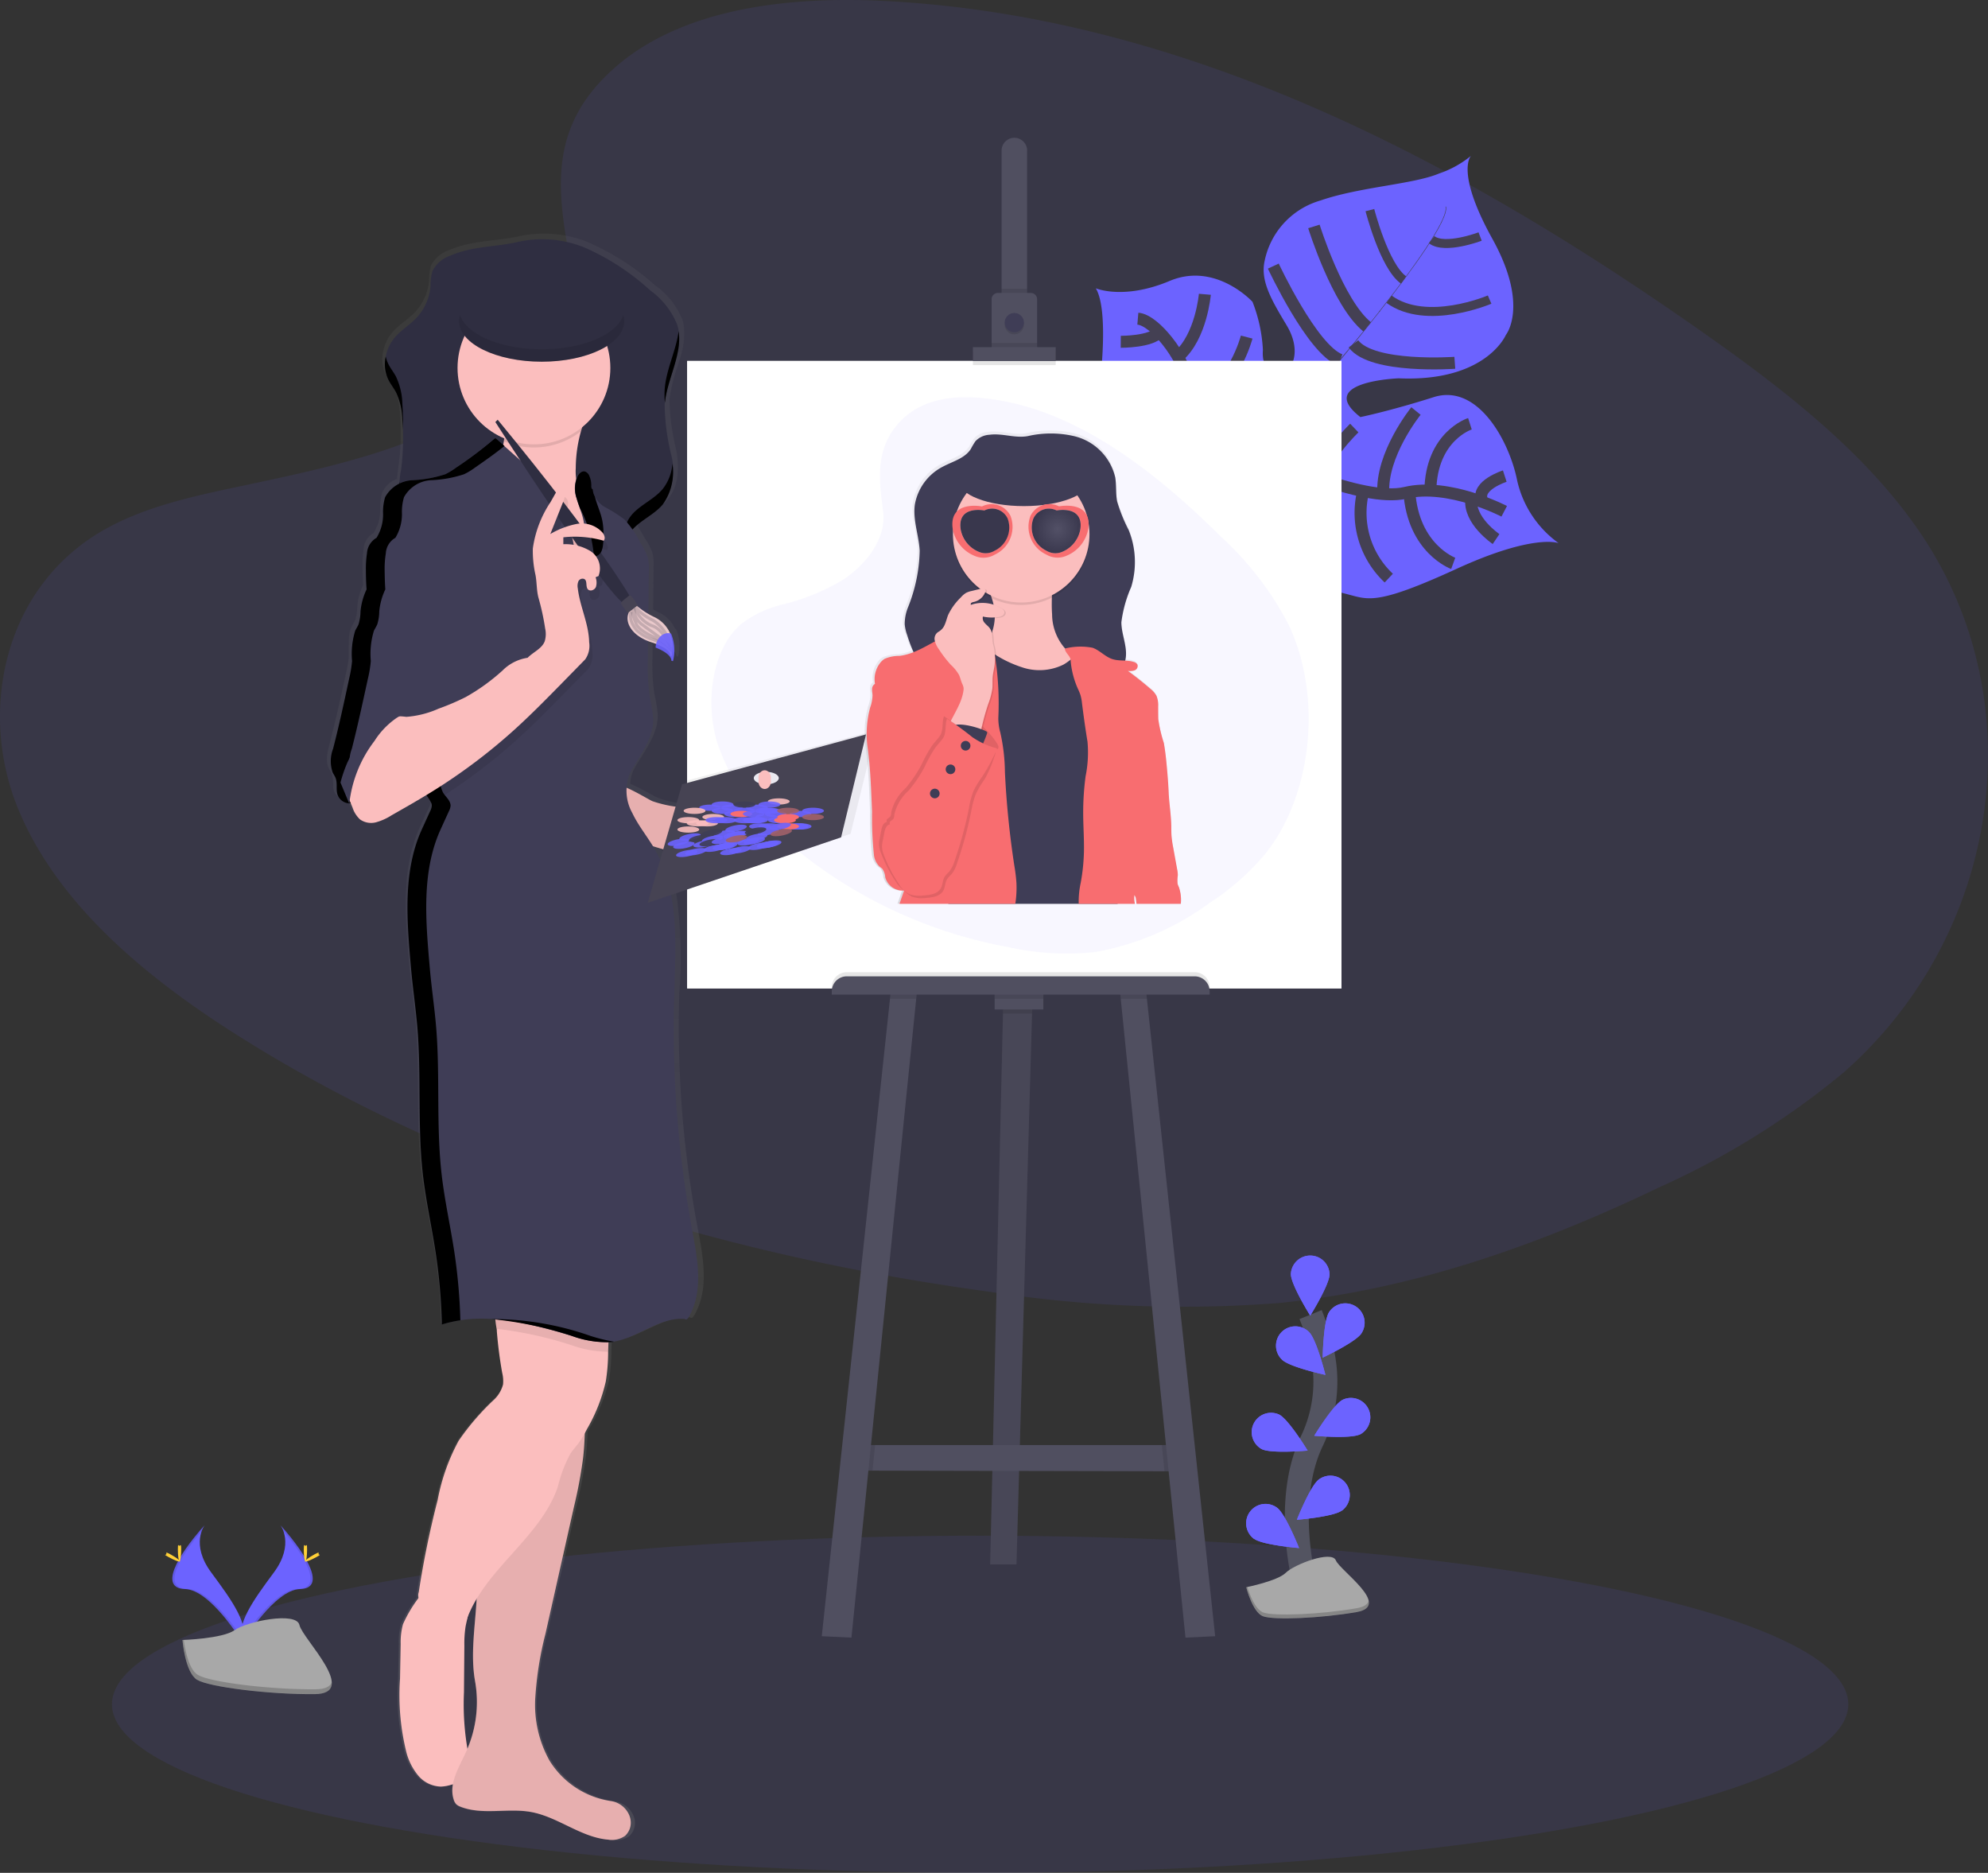 <svg xmlns="http://www.w3.org/2000/svg" xmlns:xlink="http://www.w3.org/1999/xlink" width="166.104" height="156.457" viewBox="0 0 166.104 156.457"><rect x="0" y="0" width="166.104" height="156.457" fill="#333333" stroke="none"/><defs><linearGradient id="a" x1="0.5" y1="1" x2="0.5" gradientUnits="objectBoundingBox"><stop offset="0" stop-color="gray" stop-opacity="0.251"/><stop offset="0.54" stop-color="gray" stop-opacity="0.122"/><stop offset="1" stop-color="gray" stop-opacity="0.102"/></linearGradient><linearGradient id="b" x1="0.5" y1="1.001" x2="0.5" y2="0" xlink:href="#a"/><radialGradient id="c" cx="0.5" cy="0.499" r="0.526" gradientTransform="translate(0.047) scale(0.907 1)" gradientUnits="objectBoundingBox"><stop offset="0" stop-color="#fff"/><stop offset="1"/></radialGradient><radialGradient id="d" cx="0.5" cy="0.499" r="0.526" gradientTransform="matrix(-0.907, 0, 0, 1, 120.921, 0)" xlink:href="#c"/></defs><g transform="translate(-318.073 -381.849)"><path d="M220.821,50.229c5.635-5.016,14.483-6.044,22.533-5.645,25.29,1.256,48.119,13.466,67.876,27.277,7.15,5,14.188,10.387,18.827,17.272,9.453,14.014,6.644,33.43-6.49,44.976a67.183,67.183,0,0,1-15.449,9.609c-9.889,4.748-20.56,8.558-31.782,9.646a104.7,104.7,0,0,1-24.063-.936c-22.242-3.017-44.064-9.685-62.353-21.092-8.024-5-15.584-11.222-18.891-19.315s-1.19-18.349,7-23.139c3.388-1.981,7.439-2.876,11.4-3.716,5.838-1.237,11.768-2.456,17.037-4.972,5.44-2.6,11.882-7.619,10.8-13.366C216.119,60.663,215.193,55.245,220.821,50.229Z" transform="translate(148.538 337.343)" fill="#6c63ff" opacity="0.1"/><path d="M682.8,144.353s-2.041-.828-8.535,2.149-7.3,2.6-8.984,2.153-2.618-.563-4.42-3.05c0,0-1.271-6.889-2.508-7.958s-6.457.61-6.457.61-6.268,1.437-7.462-6.945c0,0,.847-6.312-.307-8.249,0,0,2.33,1,6.173-.617s6.92,1.746,6.92,1.746a12.75,12.75,0,0,1,.868,4.005c-.1,1.5.513,2.058,2.346,1.335,0,0,.9-1.281-.374-3.4s-2.186-3.694-1.831-5.338a6.631,6.631,0,0,1,4.669-5.066c3.289-1.14,7.755-1.35,9.9-2.251A8.584,8.584,0,0,0,675.472,112s-1.32,1.322,1.788,6.926,1.127,8.035,1.127,8.035-1.653,3.941-8.953,3.621c0,0-7.034.257-3.2,3.239,0,0,2.456-.5,6.127-1.667s6.322,3.65,6.98,7A8.824,8.824,0,0,0,682.8,144.353Z" transform="translate(-234.496 282.871)" fill="#6c63ff"/><path d="M772.4,133.952l.039-.012c.281,1.069-2.861,5.367-5.549,8.784l-.031-.025C770.649,137.887,772.619,134.779,772.4,133.952Z" transform="translate(-333.549 265.163)" fill="#444053"/><path d="M735.1,179l.017.042c-2.147,2.728-4.846,5.981-7.007,8.4-.206.23-.411.471-.608.718l-.062-.05c.193-.247.4-.49.61-.72C730.208,184.981,732.95,181.73,735.1,179Z" transform="translate(-301.734 228.797)" fill="#444053"/><path d="M706.839,225.89l.042.073c-3.932,4.91-4.192,12.54-4.2,12.6l-.83-.965C701.86,237.537,702.88,230.835,706.839,225.89Z" transform="translate(-281.081 190.953)" fill="#444053"/><path d="M692.941,198.558s-4.63-2.412-8.249-1.543-11.759-3.067-11.759-3.067-3.453-1.4-4.148-3c0,0-2.371-2.508-2.508-3.8s-2.442-4.557-3.947-4.682" transform="translate(-249.186 226.004)" fill="none" stroke="#444053" stroke-miterlimit="10" stroke-width="1"/><path d="M808.75,263.677s-2.334-1.574-2.062-3.407" transform="translate(-365.676 163.205)" fill="none" stroke="#444053" stroke-miterlimit="10" stroke-width="1"/><path d="M783.576,263.505s-3.339-1.212-3.666-5.965" transform="translate(-344.082 165.408)" fill="none" stroke="#444053" stroke-miterlimit="10" stroke-width="1"/><path d="M761.181,264.413a7.472,7.472,0,0,1-2.132-7.273" transform="translate(-327.071 165.731)" fill="none" stroke="#444053" stroke-miterlimit="10" stroke-width="1"/><path d="M733.158,257.366s-2.122-4.457-.234-7.356" transform="translate(-305.529 171.486)" fill="none" stroke="#444053" stroke-miterlimit="10" stroke-width="1"/><path d="M812.993,250.67s-2.414.772-1.9,2.037" transform="translate(-369.192 170.953)" fill="none" stroke="#444053" stroke-miterlimit="10" stroke-width="1"/><path d="M792.3,228s-3.231,1.024-3.307,5.595" transform="translate(-351.41 189.25)" fill="none" stroke="#444053" stroke-miterlimit="10" stroke-width="1"/><path d="M771.319,222.48s-2.942,3.631-2.726,6.93" transform="translate(-334.938 193.705)" fill="none" stroke="#444053" stroke-miterlimit="10" stroke-width="1"/><path d="M745.271,229.86s-2.921,2.793-2.549,4.347" transform="translate(-314.042 187.748)" fill="none" stroke="#444053" stroke-miterlimit="10" stroke-width="1"/><path d="M733.873,223.039s-2.739.49-3.123-.409" transform="translate(-304.405 193.584)" fill="none" stroke="#444053" stroke-miterlimit="10" stroke-width="1"/><path d="M728.49,207.61s1.383,1.833,1.736,1.422" transform="translate(-302.582 205.706)" fill="none" stroke="#444053" stroke-miterlimit="10" stroke-width="1"/><path d="M764.179,194.982s-6.907.5-8.469-1.582" transform="translate(-324.551 217.175)" fill="none" stroke="#444053" stroke-miterlimit="10" stroke-width="1"/><path d="M721,159.73s3.239,6.955,5.595,7.84" transform="translate(-296.537 244.349)" fill="none" stroke="#444053" stroke-miterlimit="10" stroke-width="1"/><path d="M738.58,142.56s1.989,6.4,4.455,8.394" transform="translate(-310.725 258.206)" fill="none" stroke="#444053" stroke-miterlimit="10" stroke-width="1"/><path d="M779.514,174.117s-5.251,2.253-8.4-.027" transform="translate(-336.979 232.759)" fill="none" stroke="#444053" stroke-miterlimit="10" stroke-width="0.75"/><path d="M762.82,135.49s1.2,4.7,2.817,5.838" transform="translate(-330.288 263.912)" fill="none" stroke="#444053" stroke-miterlimit="10" stroke-width="0.75"/><path d="M793.611,146.92s-2.952,1.119-4.052.262" transform="translate(-351.87 254.688)" fill="none" stroke="#444053" stroke-miterlimit="10" stroke-width="0.75"/><path d="M710.715,215.57s0,4.1-1.115,4.391" transform="translate(-287.336 199.281)" fill="none" stroke="#444053" stroke-miterlimit="10" stroke-width="1"/><path d="M668.09,235.118s4.437.386,6.476-1.908" transform="translate(-253.834 185.045)" fill="none" stroke="#444053" stroke-miterlimit="10" stroke-width="1"/><path d="M692.592,190.47s-1.073,4.158-4.032,5.278" transform="translate(-270.355 219.539)" fill="none" stroke="#444053" stroke-miterlimit="10" stroke-width="1"/><path d="M654.31,213.346a5.806,5.806,0,0,0,5.836-1.686" transform="translate(-242.713 202.438)" fill="none" stroke="#444053" stroke-miterlimit="10" stroke-width="1"/><path d="M682.1,171.94s-.3,3.53-2.215,5.184" transform="translate(-263.357 234.494)" fill="none" stroke="#444053" stroke-miterlimit="10" stroke-width="1"/><path d="M654.93,189.031s2.6.017,3.212-.831" transform="translate(-243.213 221.371)" fill="none" stroke="#444053" stroke-miterlimit="10" stroke-width="1"/><ellipse cx="72.539" cy="14.083" rx="72.539" ry="14.083" transform="translate(327.427 510.14)" fill="#6c63ff" opacity="0.1"/><path d="M432.347,434.546l-.021.75-1.3,46.016H428.83L429.9,435.3l.021-.866Z" transform="translate(-28.024 31.229)" fill="#504f60"/><path d="M432.347,434.546l-.021.75-1.3,46.016H428.83L429.9,435.3l.021-.866Z" transform="translate(-28.024 31.229)" opacity="0.1"/><path d="M398.473,627.921l-1.64,0-24.393-.052-1.3,0,.693-2.134H398.3Z" transform="translate(18.535 -123.164)" fill="#504f60"/><path d="M436.834,434.546l-.021.75H434.39l.021-.866Z" transform="translate(-32.512 31.229)" opacity="0.1"/><rect width="4.065" height="1.53" transform="translate(401.18 464.65)" fill="#504f60"/><path d="M372.656,625.73l-.216,2.136-1.3,0,.693-2.134Z" transform="translate(18.535 -123.164)" opacity="0.1"/><path d="M363.856,429.05l-.066.664-5.411,53.37-2.479-.118,5.7-53.252.064-.606Z" transform="translate(30.835 35.572)" fill="#504f60"/><path d="M505.024,627.921l-1.64,0-.224-2.188h1.692Z" transform="translate(-88.015 -123.164)" opacity="0.1"/><path d="M492.978,482.966l-2.481.118-5.409-53.37-.068-.664,2.192.058.063.606Z" transform="translate(-73.374 35.572)" fill="#504f60"/><rect width="54.667" height="52.417" transform="translate(375.49 412.002)" fill="#fff"/><rect width="54.667" height="52.417" transform="translate(375.49 412.002)" fill="#fff"/><path d="M605.428,105.287v12.656H603.3V105.287a1.067,1.067,0,1,1,2.132,0Z" transform="translate(-201.54 289.187)" fill="#504f60"/><rect width="2.134" height="1.152" transform="translate(401.757 405.978)" opacity="0.1"/><path d="M602.8,171.879v4.181H599v-4.181a.519.519,0,0,1,.519-.519h2.761a.521.521,0,0,1,.519.519Z" transform="translate(-198.073 234.963)" fill="#504f60"/><circle cx="0.806" cy="0.806" r="0.806" transform="translate(402.017 408.169)" opacity="0.1"/><circle cx="0.806" cy="0.806" r="0.806" transform="translate(402.017 407.995)" fill="#3f3d56"/><rect width="3.806" height="0.519" transform="translate(400.921 410.503)" opacity="0.1"/><rect width="6.92" height="1.154" transform="translate(399.362 411.195)" opacity="0.1"/><rect width="6.92" height="1.154" transform="translate(399.362 410.849)" fill="#504f60"/><path d="M361.484,421h29.064a1.254,1.254,0,0,1,1.254,1.254v.274H360.23v-.274A1.254,1.254,0,0,1,361.484,421Z" transform="translate(27.341 42.068)" opacity="0.1"/><path d="M385.514,429.108l2.192-.058-.066.664h-2.19Z" transform="translate(6.986 35.572)" opacity="0.1"/><rect width="4.065" height="0.635" transform="translate(401.18 464.65)" opacity="0.1"/><path d="M487.275,429.714h-2.188l-.068-.664,2.192.058Z" transform="translate(-73.374 35.572)" opacity="0.1"/><path d="M361.484,422.77h29.064a1.254,1.254,0,0,1,1.254,1.254v.274H360.23v-.274A1.254,1.254,0,0,1,361.484,422.77Z" transform="translate(27.341 40.641)" fill="#504f60"/><path d="M493.09,218.935c1.694-2.139,4.35-2.574,6.77-2.4,7.6.534,14.456,5.734,20.388,11.614A26.517,26.517,0,0,1,525.9,235.5c2.838,5.967,1.995,14.234-1.951,19.15a20.894,20.894,0,0,1-4.642,4.092,22.907,22.907,0,0,1-9.548,4.105,22.3,22.3,0,0,1-7.229-.4,39.206,39.206,0,0,1-18.727-8.98,17.694,17.694,0,0,1-5.676-8.222c-.994-3.446-.357-7.813,2.1-9.853a9.345,9.345,0,0,1,3.426-1.584,17.891,17.891,0,0,0,5.118-2.122c1.634-1.107,3.569-3.245,3.245-5.693C491.677,223.376,491.4,221.071,493.09,218.935Z" transform="translate(-100.161 198.533)" fill="#6c63ff" opacity="0.05"/><path d="M357,187.085l-15.779,4.186-.565,1.91a7.21,7.21,0,0,1-1.974-.494c-.3-.127-1.35-.772-2.222-1.127a2.817,2.817,0,0,1,.351-1.308c.812-1.439,1.981-2.815,1.941-4.455a11.786,11.786,0,0,0-.278-1.736,16.976,16.976,0,0,1-.158-3.148c0-.552.014-1.1.019-1.651.089.033.179.066.276.095.141.044.266.087.386.131v.031a1.122,1.122,0,0,0-.039.278c1.462.563,1.35,1.111,1.35,1.111l.139.029a3.543,3.543,0,0,0-.168-2.315l-.077-.015a2.739,2.739,0,0,0-1.395-1.381c-.156-.075-.3-.152-.44-.23q.021-1.788.039-3.575a4.006,4.006,0,0,0-.106-1.2,5.282,5.282,0,0,0-.621-1.169c-.231-.386-.442-.772-.685-1.157a5.141,5.141,0,0,1,.7-.61c.143-.1.289-.2.436-.3l.222-.152c.222-.152.442-.307.648-.473a4.212,4.212,0,0,0,.567-.544,3.022,3.022,0,0,0,.241-.332l.039-.058a3.213,3.213,0,0,0,.193-.341c.012-.021.019-.042.029-.064a3.833,3.833,0,0,0,.145-.374h0a4.026,4.026,0,0,0,.106-.4.368.368,0,0,1,.01-.044c.027-.135.048-.272.066-.409v-.046a6.885,6.885,0,0,0,0-1.35h0c-.021-.228-.048-.455-.085-.677a18.347,18.347,0,0,1-.579-4.244,1.467,1.467,0,0,1,.021-.181h0a14.209,14.209,0,0,1,.687-2.72c.023-.077.048-.152.071-.23.012-.035.021-.069.033-.1.035-.114.068-.228.1-.341v-.015a6.083,6.083,0,0,0,.282-2.589h0a3.741,3.741,0,0,0-.124-.55,6.649,6.649,0,0,0-2.315-2.871,20.7,20.7,0,0,0-5.608-3.585,9.808,9.808,0,0,0-5.741-.477c-1.949.43-3.859.318-5.768,1.131a2.685,2.685,0,0,0-1.559,1.293,4.375,4.375,0,0,0-.166,1.271,4.408,4.408,0,0,1-1.252,2.716c-.519.523-1.158.913-1.671,1.447a3.639,3.639,0,0,0-.913,1.736h0a3.2,3.2,0,0,0-.056.974v.01a1.166,1.166,0,0,0,.033.216v.027c.013.069.031.137.048.2a.235.235,0,0,1,0,.035,2.012,2.012,0,0,0,.068.193l.012.039a2.389,2.389,0,0,0,.1.226c.193.372.457.7.658,1.065.048.089.093.177.131.268a4.7,4.7,0,0,1,.322,1.148c.031.193.054.4.073.6.01.1.017.193.025.3a21.1,21.1,0,0,1-.114,4.173c-.042.341-.093.687-.127,1.03h0a1.641,1.641,0,0,1-.015.168,2.163,2.163,0,0,0-1.229,1.129,4.092,4.092,0,0,0-.176,1.4,3.655,3.655,0,0,1-.561,2,1.6,1.6,0,0,0-.82,1.308,7.847,7.847,0,0,0-.1,1.327c0,.557.015,1.127.06,1.692h0c-.037.068-.071.139-.1.212a.038.038,0,0,1-.015.037c-.027.064-.052.127-.077.193,0,.012-.01.023-.013.037-.029.075-.054.152-.079.23h0c-.023.073-.044.149-.064.224l-.012.048c-.017.068-.033.133-.048.193v.027c-.016.073-.029.145-.042.214a.328.328,0,0,1,0,.042,1.037,1.037,0,0,1-.025.158v.05c-.01.062-.015.122-.021.177a.937.937,0,0,1-.012.137,3.022,3.022,0,0,1-.16.949,3.275,3.275,0,0,1-.212.4c-.025.044-.05.089-.071.133a2.272,2.272,0,0,0-.193.6,2.886,2.886,0,0,0-.044.314c-.019.212-.023.43-.021.646v.978a6.59,6.59,0,0,1-.093.725q-.033.179-.069.359c-.025.12-.052.239-.079.359q-.162.741-.326,1.484c-.11.494-.22.988-.334,1.48-.228.988-.463,1.972-.718,2.952a7.534,7.534,0,0,0-.168.756,2.543,2.543,0,0,0-.017.754,1.5,1.5,0,0,0,.147.475c.039.077.087.152.131.228a1.769,1.769,0,0,1,.121.232,3.526,3.526,0,0,1,.1,1.071,1.421,1.421,0,0,0,.068.349,1.127,1.127,0,0,0,.965.72.928.928,0,0,0,.164,0l.151.357a2.378,2.378,0,0,0,.631.988,1.676,1.676,0,0,0,1.381.247,4.871,4.871,0,0,0,1.322-.579c1-.556,2-1.113,2.981-1.694a2.153,2.153,0,0,1,.451.673.617.617,0,0,1,.033.224,1.2,1.2,0,0,1-.137.432c-.241.513-.478,1.026-.716,1.543-1.661,3.573-1.273,7.734-.924,11.645.151,1.653.405,3.293.544,4.947.347,4.1,0,8.244.471,12.332.257,2.2.756,4.372,1.1,6.559a46.239,46.239,0,0,1,.532,6.038c.193-.058.376-.108.565-.154l.206-.05c.143-.033.286-.06.428-.087s.26-.044.386-.064h0a13.16,13.16,0,0,1,2.645-.108l.353.029c.033.274.066.54.091.787a1.863,1.863,0,0,0,.019.193,35.252,35.252,0,0,0,.463,3.515,2.849,2.849,0,0,1,.069.965,2.788,2.788,0,0,1-.849,1.35,21.211,21.211,0,0,0-2.952,3.367,16.669,16.669,0,0,0-1.808,4.983,75.856,75.856,0,0,0-1.622,7.717,1.375,1.375,0,0,0,0,.478.286.286,0,0,0-.019.035,11.644,11.644,0,0,0-1.316,2.186,5.611,5.611,0,0,0-.193,1.655q-.025,1.447-.054,2.894a19.49,19.49,0,0,0,.556,6.237,5.044,5.044,0,0,0,1.011,1.908,2.662,2.662,0,0,0,1.929.916,3.406,3.406,0,0,0,.9-.154l.147-.046a2.589,2.589,0,0,0,.066,1.294.908.908,0,0,0,.23.4,1.021,1.021,0,0,0,.336.193c1.889.733,4.051.095,6.044.446,2.325.407,4.287,2.122,6.638,2.315a2.025,2.025,0,0,0,1.437-.311,1.48,1.48,0,0,0,.465-1.418,1.634,1.634,0,0,0-.095-.311,2.01,2.01,0,0,0-1.59-1.2,7.489,7.489,0,0,1-5.263-3.4,9.357,9.357,0,0,1-1.217-5.244,28.2,28.2,0,0,1,.87-5.377q1.223-5.336,2.45-10.671a38.547,38.547,0,0,0,.772-4.067c.081-.7.123-1.4.145-2.109.06-.1.118-.208.175-.314a14.047,14.047,0,0,0,1.621-4.017,15.727,15.727,0,0,0,.193-2.292v-.193c.01-.262.019-.527.031-.789a1.088,1.088,0,0,0,.193-.012c2.23-.23,4.121-2.134,6.355-1.941.193.16.338-.147.451-.363,1.142-2.151.623-4.742.177-7.127a90.911,90.911,0,0,1-1.534-19.551,38.9,38.9,0,0,0-.27-8.527l14.579-4.823Zm-7.489,3.666c0,.226-.291.417-.7.49a2.852,2.852,0,0,1,.031-.515.671.671,0,0,0-.193-.488c.49.042.864.255.864.509Zm-1.578-.457a.685.685,0,0,0-.147.428.649.649,0,0,1,0,.314.66.66,0,0,0,.012.122c-.249-.1-.413-.243-.413-.411S347.6,190.383,347.934,190.293Zm-30.578-4.781.025.095H317.2Zm5.464,86.659a21.918,21.918,0,0,1-.3-4.736q.015-1.958.033-3.918a9.364,9.364,0,0,1,.1-1.594c.05-.28.125-.558.181-.835a10.133,10.133,0,0,1,.783-1.543v.019c-.122,2.3-.548,4.682-.135,6.936A9.872,9.872,0,0,1,322.819,272.171Zm16.065-75.452c-.05-.085-.1-.166-.154-.249.293.087.579.172.882.255l-.262.889C339.206,197.311,339.059,197.012,338.884,196.719Z" transform="translate(34.279 255.771)" fill="url(#a)"/><path d="M341.754,149.488a2.63,2.63,0,0,0-1.52,1.289,4.386,4.386,0,0,0-.16,1.264,4.426,4.426,0,0,1-1.221,2.7c-.505.521-1.134.911-1.626,1.441a3.358,3.358,0,0,0-.677,3.65c.181.37.446.7.641,1.061a5.617,5.617,0,0,1,.536,2.3,21.526,21.526,0,0,1-.108,4.156,7.467,7.467,0,0,0-.066,2.649,5.789,5.789,0,0,0,.822,1.725,12.928,12.928,0,0,0,3.5,3.9,10.65,10.65,0,0,0,5.136,1.646,27.455,27.455,0,0,0,5.438-.253c1.35-.162,2.929-.5,3.505-1.736.32-.693.237-1.516.538-2.217.542-1.264,2.1-1.736,2.979-2.786a5.114,5.114,0,0,0,.725-4.084,18.628,18.628,0,0,1-.563-4.231c.166-2.286,1.736-4.516,1.046-6.706a6.6,6.6,0,0,0-2.253-2.859,20.03,20.03,0,0,0-5.464-3.569,9.351,9.351,0,0,0-5.595-.476C345.476,148.791,343.608,148.685,341.754,149.488Z" transform="translate(13.973 253.709)" fill="#2f2e41"/><path d="M337.718,205.028a21.14,21.14,0,0,0-.04-2.182,5.629,5.629,0,0,0-.536-2.3c-.193-.365-.459-.689-.641-1.059a2.678,2.678,0,0,1-.212-.615,2.967,2.967,0,0,0,.212,1.918c.181.37.446.7.641,1.061a5.615,5.615,0,0,1,.536,2.3C337.706,204.442,337.718,204.735,337.718,205.028Z" transform="translate(14.014 212.76)"/><path d="M457.339,192.79a6.8,6.8,0,0,0,.019,1.121c.212-2.031,1.443-4.021,1.148-5.981C458.3,189.527,457.455,191.144,457.339,192.79Z" transform="translate(-83.73 221.59)"/><path d="M364.428,247.4c-.874,1.059-2.437,1.522-2.979,2.784-.3.7-.218,1.526-.538,2.219-.579,1.237-2.149,1.574-3.505,1.736a27.31,27.31,0,0,1-5.439.253,10.664,10.664,0,0,1-5.136-1.646,12.912,12.912,0,0,1-3.5-3.907,5.786,5.786,0,0,1-.822-1.723,3.014,3.014,0,0,1-.06-.32,4.868,4.868,0,0,0,.06,1.622,5.787,5.787,0,0,0,.822,1.725,12.927,12.927,0,0,0,3.5,3.9,10.65,10.65,0,0,0,5.136,1.646,27.461,27.461,0,0,0,5.439-.253c1.35-.162,2.929-.5,3.505-1.736.32-.693.237-1.516.538-2.217.542-1.264,2.1-1.736,2.979-2.786a4.617,4.617,0,0,0,.808-3.411A3.841,3.841,0,0,1,364.428,247.4Z" transform="translate(9.019 175.296)"/><path d="M382.642,234.628a4,4,0,0,1-2.778,1.227,6.919,6.919,0,0,1-3.025-.629,11.176,11.176,0,0,1-6.575-8.693,1.832,1.832,0,0,1,.037-.862c.28-.787,1.32-.914,2.018-1.381a3.073,3.073,0,0,0,1.171-1.908c.046-.2.085-.405.116-.612.081-.55.123-1.107.22-1.655a1.757,1.757,0,0,1,.266-.743,1.642,1.642,0,0,1,.7-.505,7.551,7.551,0,0,1,5.375.228c.542.206.438.268.232.8a10.711,10.711,0,0,0-.345,1.036c-.029.1-.056.193-.081.3a11.579,11.579,0,0,0-.355,2.772,4.493,4.493,0,0,0,.567,2.473c.747,1.14,2.265,1.621,2.944,2.8a3.973,3.973,0,0,1,.442,1.516A4.856,4.856,0,0,1,382.642,234.628Z" transform="translate(-13.438 196.946)" fill="#fbbebe"/><path d="M342.952,734.9a5.688,5.688,0,0,0-.193,1.647l-.054,2.894a19.761,19.761,0,0,0,.544,6.21,5.029,5.029,0,0,0,.984,1.9,2.566,2.566,0,0,0,1.883.912,3.253,3.253,0,0,0,.878-.156,2.223,2.223,0,0,0,1.337-.845,2.9,2.9,0,0,0,.017-2.1,22.156,22.156,0,0,1-.3-4.771l.033-3.9a9.448,9.448,0,0,1,.1-1.586c.075-.419.206-.83.239-1.252a1.35,1.35,0,0,0-.218-.936,1.3,1.3,0,0,0-.716-.419c-.5-.127-1.017-.094-1.524-.172a2.174,2.174,0,0,1-.656-.193c-.123-.06-.386-.336-.513-.334-.251,0-.415.689-.554.926A11.1,11.1,0,0,0,342.952,734.9Z" transform="translate(8.791 -217.364)" fill="#fbbebe"/><path d="M377.312,601c-1.374,4.1-.44,8.628-.938,12.941a38.6,38.6,0,0,1-.758,4.052l-2.386,10.626a28.571,28.571,0,0,0-.849,5.356,9.573,9.573,0,0,0,1.188,5.222,7.285,7.285,0,0,0,5.126,3.384,1.965,1.965,0,0,1,1.543,1.192,1.692,1.692,0,0,1,.091.309,1.489,1.489,0,0,1-.453,1.412,1.953,1.953,0,0,1-1.4.311c-2.292-.193-4.2-1.906-6.469-2.315-1.948-.349-4.051.287-5.888-.444a1,1,0,0,1-.326-.193.9.9,0,0,1-.224-.4c-.432-1.35.455-2.716,1.042-4.005a10.016,10.016,0,0,0,.741-5.88c-.4-2.246.013-4.619.133-6.907a41.774,41.774,0,0,1,.864-6.3,21.074,21.074,0,0,1,1.1-4.107c.338-.772.783-1.507,1.138-2.276a21.029,21.029,0,0,0,1.316-4.5,45.465,45.465,0,0,0,1.285-9.351,9.664,9.664,0,0,1,3.548.666A.993.993,0,0,1,377.312,601Z" transform="translate(-9.585 -110.272)" fill="#fbbebe"/><path d="M377.312,601c-1.374,4.1-.44,8.628-.938,12.941a38.6,38.6,0,0,1-.758,4.052l-2.386,10.626a28.571,28.571,0,0,0-.849,5.356,9.573,9.573,0,0,0,1.188,5.222,7.285,7.285,0,0,0,5.126,3.384,1.965,1.965,0,0,1,1.543,1.192,1.692,1.692,0,0,1,.091.309,1.489,1.489,0,0,1-.453,1.412,1.953,1.953,0,0,1-1.4.311c-2.292-.193-4.2-1.906-6.469-2.315-1.948-.349-4.051.287-5.888-.444a1,1,0,0,1-.326-.193.9.9,0,0,1-.224-.4c-.432-1.35.455-2.716,1.042-4.005a10.016,10.016,0,0,0,.741-5.88c-.4-2.246.013-4.619.133-6.907a41.774,41.774,0,0,1,.864-6.3,21.074,21.074,0,0,1,1.1-4.107c.338-.772.783-1.507,1.138-2.276a21.029,21.029,0,0,0,1.316-4.5,45.465,45.465,0,0,0,1.285-9.351,9.664,9.664,0,0,1,3.548.666A.993.993,0,0,1,377.312,601Z" transform="translate(-9.585 -110.272)" opacity="0.08"/><path d="M366.757,596.109q-.116,2.99-.222,5.981v.193a15.838,15.838,0,0,1-.193,2.282,14.086,14.086,0,0,1-1.578,4,8.978,8.978,0,0,1-.693,1.158c-.228.309-.492.59-.7.907a11.556,11.556,0,0,0-1.042,2.763c-1.472,4.26-6.066,6.83-7.605,11.062a24.371,24.371,0,0,1-3.411-1.233.8.8,0,0,1-.6-1.048,77.245,77.245,0,0,1,1.578-7.688,16.853,16.853,0,0,1,1.761-4.964,21.006,21.006,0,0,1,2.876-3.353,2.7,2.7,0,0,0,.826-1.333,2.821,2.821,0,0,0-.068-.965q-.312-1.736-.451-3.5a.707.707,0,0,0-.017-.193,9.922,9.922,0,0,1-.1-2.865c.349-1.5,3.28-1.814,4.563-1.844A22.208,22.208,0,0,1,366.757,596.109Z" transform="translate(2.349 -107.324)" fill="#fbbebe"/><path d="M437.784,385.679a10.28,10.28,0,0,0,6.243.125,29.86,29.86,0,0,1,6.228-1.158c.592,0,1.337.176,1.439.76a1.362,1.362,0,0,1-.26.874,3.462,3.462,0,0,1-1.076,1.322,4.956,4.956,0,0,1-1.258.432c-.8.228-1.543.625-2.315.93a20.78,20.78,0,0,1-4.1,1.015,7.816,7.816,0,0,1-1.972.179,7.149,7.149,0,0,1-1.3-.26q-1.881-.509-3.72-1.158a.914.914,0,0,1-.61-.44,1.022,1.022,0,0,1-.029-.459,5.611,5.611,0,0,0-.162-1.846c-.079-.3-.7-1.376-.49-1.594C434.882,383.894,437.3,385.472,437.784,385.679Z" transform="translate(-65.195 63.103)" fill="#fbbebe"/><path d="M437.784,385.679a10.28,10.28,0,0,0,6.243.125,29.86,29.86,0,0,1,6.228-1.158c.592,0,1.337.176,1.439.76a1.362,1.362,0,0,1-.26.874,3.462,3.462,0,0,1-1.076,1.322,4.956,4.956,0,0,1-1.258.432c-.8.228-1.543.625-2.315.93a20.78,20.78,0,0,1-4.1,1.015,7.816,7.816,0,0,1-1.972.179,7.149,7.149,0,0,1-1.3-.26q-1.881-.509-3.72-1.158a.914.914,0,0,1-.61-.44,1.022,1.022,0,0,1-.029-.459,5.611,5.611,0,0,0-.162-1.846c-.079-.3-.7-1.376-.49-1.594C434.882,383.894,437.3,385.472,437.784,385.679Z" transform="translate(-65.195 63.103)" opacity="0.08"/><path d="M394.523,219.895a10.679,10.679,0,0,0-.345,1.036,6.389,6.389,0,0,1-6.447.839c.081-.55.123-1.107.22-1.655a1.757,1.757,0,0,1,.266-.743,1.642,1.642,0,0,1,.7-.505,7.552,7.552,0,0,1,5.375.228C394.833,219.3,394.727,219.362,394.523,219.895Z" transform="translate(-27.563 196.946)" opacity="0.1"/><circle cx="6.384" cy="6.384" r="6.384" transform="translate(356.302 406.203)" fill="#fbbebe"/><path d="M393.343,596.1q-.116,2.99-.222,5.981a8.991,8.991,0,0,1-3.027-.534,32.141,32.141,0,0,0-6.3-1.379,9.923,9.923,0,0,1-.1-2.865c.349-1.5,3.28-1.813,4.563-1.844A22.446,22.446,0,0,1,393.343,596.1Z" transform="translate(-24.237 -107.311)" opacity="0.08"/><path d="M355.053,307.508c-.112.216-.258.521-.44.363-2.176-.193-4.019,1.7-6.191,1.929a8.482,8.482,0,0,1-3.243-.519c-3.542-1.05-7.343-2.066-10.86-.951a47.178,47.178,0,0,0-.519-6.013c-.332-2.182-.818-4.343-1.069-6.536-.467-4.073-.12-8.2-.459-12.281-.135-1.648-.386-3.28-.529-4.927-.341-3.9-.72-8.041.9-11.6q.347-.772.7-1.534a1.2,1.2,0,0,0,.133-.43.653.653,0,0,0-.031-.224c-.094-.324-.407-.579-.594-.884a2.8,2.8,0,0,1-.237-1.723c.021-.249.087-.453.1-.7a9.336,9.336,0,0,1-1.37-3.135c-.341-1.273-.557-2.608-.936-3.87-.608-2.026-1.648-3.911-2.157-5.963a14.454,14.454,0,0,1-.3-3.28,8.226,8.226,0,0,1,.1-1.323,1.6,1.6,0,0,1,.8-1.3,3.719,3.719,0,0,0,.546-2,4.3,4.3,0,0,1,.17-1.391,2.751,2.751,0,0,1,2.273-1.422,10,10,0,0,0,2.757-.5,5.851,5.851,0,0,0,.915-.558,32.543,32.543,0,0,0,3.154-2.388.193.193,0,0,1,.087-.05.2.2,0,0,1,.118.058c.8.714,1.6,1.428,2.4,2.14.438.386.876.772,1.279,1.2a10.433,10.433,0,0,1,1.487,2,9.333,9.333,0,0,1,.525,1.017,10.707,10.707,0,0,1,.589,1.669,8.39,8.39,0,0,1,.193.914c.037.222.068.446.089.673q.015.112.023.226a.964.964,0,0,0,.372-.164.756.756,0,0,0,.264-.336,1.705,1.705,0,0,0,.1-.386,3.992,3.992,0,0,0,.039-.505c0-.193.014-.4.014-.6a5.451,5.451,0,0,0-.1-1.048c-.129-.633-.409-1.225-.579-1.848a2.532,2.532,0,0,1,.093-1.889c.12-.214.341-.422.579-.372a.623.623,0,0,1,.386.386,1.969,1.969,0,0,1,.162.808c0,.135,0,.245.123.313a2.039,2.039,0,0,0,1.046,1.5,12.208,12.208,0,0,1,1.6,1.013,8.024,8.024,0,0,1,1.35,1.979,5.353,5.353,0,0,1,.6,1.158,4.093,4.093,0,0,1,.1,1.2q-.037,3.737-.081,7.47A17.193,17.193,0,0,0,351.7,256a11.727,11.727,0,0,1,.27,1.736c.041,1.632-1.1,3-1.891,4.437a3.807,3.807,0,0,0,.143,3.421c.507,1.075,1.279,1.993,1.871,3.019,2.1,3.635,1.754,8.1,1.63,12.307a92.668,92.668,0,0,0,1.5,19.491C355.661,302.786,356.167,305.367,355.053,307.508Z" transform="translate(20.678 184.165)" fill="#3f3d56"/><path d="M359.508,263.495a5.756,5.756,0,0,0-.631.044v.579a5.943,5.943,0,0,1,.714.05,4,4,0,0,1,.4.062,2.892,2.892,0,0,1,1.158.473,1.716,1.716,0,0,1,.662,2.078l-.241.1a1.282,1.282,0,0,1,.029.814c-.114.253-.49.4-.675.193-.208-.237-.021-.714-.3-.86a.386.386,0,0,0-.488.193,1,1,0,0,0-.052.579c.193,1.526.922,2.967.949,4.507a1.966,1.966,0,0,1-.328,1.433q-1,1.019-2,2.039c-1.246,1.269-2.495,2.541-3.81,3.737a47.311,47.311,0,0,1-6.559,5c-.245.156-.492.307-.739.459-.094-.324-.407-.579-.594-.884a2.8,2.8,0,0,1-.237-1.723c.021-.249.087-.453.1-.7a9.331,9.331,0,0,1-1.37-3.135h.26a7.961,7.961,0,0,0,2.687-.681,19.448,19.448,0,0,0,2.278-.974,16.693,16.693,0,0,0,3.087-2.23,3.7,3.7,0,0,1,2.082-1.05c.467-.48,1.188-.75,1.43-1.375a2.147,2.147,0,0,0,.033-1.078,20.737,20.737,0,0,0-.542-2.508,17.668,17.668,0,0,1-.262-1.945,6.947,6.947,0,0,1,1.252-6.094c.137-.233.27-.471.4-.708.11-.193.222-.386.332-.579a.592.592,0,0,1,.477.561,1.736,1.736,0,0,1-.177.772c-.037.089-.069.177-.106.266-.312.785-.629,1.57-.941,2.358a9.961,9.961,0,0,1,1.53-.689,4.259,4.259,0,0,1,.681-.156,2.728,2.728,0,0,1,.419-.025,2.179,2.179,0,0,1,1.736.75c.154.193.259.492.094.677a8.977,8.977,0,0,0-1.881-.318A5.945,5.945,0,0,0,359.508,263.495Z" transform="translate(6.529 163.98)" opacity="0.08"/><path d="M452.937,366.689l-2.867,9.9,16.155-5.471,2.084-8.6Zm7.034,0c-.579,0-1.042-.233-1.042-.521s.467-.521,1.042-.521,1.044.234,1.044.521S460.548,366.689,459.971,366.689Z" transform="translate(-77.875 80.682)" fill="#464353"/><ellipse cx="6.905" cy="3.388" rx="6.905" ry="3.388" transform="translate(356.433 405.29)" fill="#2f2e41"/><ellipse cx="0.913" cy="0.26" rx="0.913" ry="0.26" transform="translate(376.493 449.064)" fill="#6c63ff" opacity="0.9"/><ellipse cx="0.913" cy="0.26" rx="0.913" ry="0.26" transform="translate(375.451 450.367)" fill="#fbbebe" opacity="0.9"/><ellipse cx="0.913" cy="0.26" rx="0.913" ry="0.26" transform="translate(382.227 448.542)" fill="#fbbebe" opacity="0.9"/><ellipse cx="0.913" cy="0.26" rx="0.913" ry="0.26" transform="translate(376.232 450.367)" fill="#fbbebe" opacity="0.9"/><ellipse cx="0.913" cy="0.26" rx="0.913" ry="0.26" transform="translate(374.67 450.106)" fill="#fbbebe" opacity="0.9"/><ellipse cx="0.913" cy="0.26" rx="0.913" ry="0.26" transform="translate(374.67 450.888)" fill="#fbbebe" opacity="0.9"/><ellipse cx="0.913" cy="0.26" rx="0.913" ry="0.26" transform="translate(376.754 449.846)" fill="#fbbebe" opacity="0.9"/><ellipse cx="0.913" cy="0.26" rx="0.913" ry="0.26" transform="translate(375.191 449.325)" fill="#fbbebe" opacity="0.9"/><ellipse cx="0.913" cy="0.26" rx="0.913" ry="0.26" transform="translate(377.016 450.106)" fill="#6c63ff" opacity="0.9"/><ellipse cx="0.913" cy="0.26" rx="0.913" ry="0.26" transform="translate(377.537 448.802)" fill="#6c63ff" opacity="0.9"/><ellipse cx="0.913" cy="0.26" rx="0.913" ry="0.26" transform="translate(377.537 449.325)" fill="#6c63ff" opacity="0.9"/><ellipse cx="0.913" cy="0.26" rx="0.913" ry="0.26" transform="translate(377.797 450.106)" fill="#6c63ff" opacity="0.9"/><ellipse cx="0.913" cy="0.26" rx="0.913" ry="0.26" transform="translate(380.401 449.064)" fill="#6c63ff" opacity="0.9"/><ellipse cx="0.913" cy="0.26" rx="0.913" ry="0.26" transform="translate(381.443 448.802)" fill="#6c63ff" opacity="0.9"/><ellipse cx="0.913" cy="0.26" rx="0.913" ry="0.26" transform="translate(381.443 449.325)" fill="#6c63ff" opacity="0.9"/><ellipse cx="0.913" cy="0.26" rx="0.913" ry="0.26" transform="translate(380.142 450.106)" fill="#6c63ff" opacity="0.9"/><ellipse cx="0.913" cy="0.26" rx="0.913" ry="0.26" transform="translate(380.401 450.106)" fill="#6c63ff" opacity="0.9"/><ellipse cx="0.913" cy="0.26" rx="0.913" ry="0.26" transform="translate(380.142 450.106)" fill="#6c63ff" opacity="0.9"/><ellipse cx="0.913" cy="0.26" rx="0.913" ry="0.26" transform="translate(379.36 450.106)" fill="#6c63ff" opacity="0.9"/><ellipse cx="0.913" cy="0.26" rx="0.913" ry="0.26" transform="translate(378.318 449.064)" fill="#6c63ff" opacity="0.9"/><ellipse cx="0.913" cy="0.26" rx="0.913" ry="0.26" transform="translate(378.579 449.586)" fill="#6c63ff" opacity="0.9"/><ellipse cx="0.913" cy="0.26" rx="0.913" ry="0.26" transform="translate(379.36 448.802)" fill="#3f3d56" opacity="0.9"/><ellipse cx="0.913" cy="0.26" rx="0.913" ry="0.26" transform="translate(379.36 449.325)" fill="#6c63ff" opacity="0.9"/><ellipse cx="0.913" cy="0.26" rx="0.913" ry="0.26" transform="translate(379.1 449.586)" fill="#f86d70"/><ellipse cx="0.913" cy="0.26" rx="0.913" ry="0.26" transform="translate(380.142 449.586)" fill="#6c63ff" opacity="0.9"/><ellipse cx="0.913" cy="0.26" rx="0.913" ry="0.26" transform="translate(380.662 450.627)" fill="#6c63ff" opacity="0.9"/><ellipse cx="0.913" cy="0.26" rx="0.913" ry="0.26" transform="translate(381.184 449.325)" fill="#6c63ff" opacity="0.9"/><ellipse cx="0.913" cy="0.26" rx="0.913" ry="0.26" transform="translate(381.184 449.846)" fill="#6c63ff" opacity="0.9"/><ellipse cx="0.913" cy="0.26" rx="0.913" ry="0.26" transform="translate(381.443 450.627)" fill="#6c63ff" opacity="0.9"/><ellipse cx="0.913" cy="0.26" rx="0.913" ry="0.26" transform="translate(384.05 449.586)" fill="#6c63ff" opacity="0.9"/><ellipse cx="0.913" cy="0.26" rx="0.913" ry="0.26" transform="translate(385.092 449.325)" fill="#6c63ff" opacity="0.9"/><ellipse cx="0.913" cy="0.26" rx="0.913" ry="0.26" transform="translate(385.092 449.846)" fill="#a1616a" opacity="0.9"/><ellipse cx="0.913" cy="0.26" rx="0.913" ry="0.26" transform="translate(383.789 450.627)" fill="#6c63ff" opacity="0.9"/><ellipse cx="0.913" cy="0.26" rx="0.913" ry="0.26" transform="translate(384.05 450.627)" fill="#6c63ff" opacity="0.9"/><ellipse cx="0.913" cy="0.26" rx="0.913" ry="0.26" transform="translate(383.789 450.627)" fill="#6c63ff" opacity="0.9"/><ellipse cx="0.913" cy="0.26" rx="0.913" ry="0.26" transform="translate(383.008 450.627)" fill="#f86d70"/><ellipse cx="0.913" cy="0.26" rx="0.913" ry="0.26" transform="translate(381.967 449.586)" fill="#6c63ff" opacity="0.9"/><ellipse cx="0.913" cy="0.26" rx="0.913" ry="0.26" transform="translate(382.227 450.106)" fill="#6c63ff" opacity="0.9"/><ellipse cx="0.913" cy="0.26" rx="0.913" ry="0.26" transform="translate(383.008 449.325)" fill="#a1616a" opacity="0.9"/><ellipse cx="0.913" cy="0.26" rx="0.913" ry="0.26" transform="translate(383.008 449.846)" fill="#f86d70"/><ellipse cx="0.913" cy="0.26" rx="0.913" ry="0.26" transform="translate(382.748 450.106)" fill="#f86d70"/><ellipse cx="0.913" cy="0.26" rx="0.913" ry="0.26" transform="translate(373.808 452.128) rotate(-10.63)" fill="#6c63ff" opacity="0.9"/><ellipse cx="0.913" cy="0.26" rx="0.913" ry="0.26" transform="translate(374.511 453.057) rotate(-10.63)" fill="#6c63ff" opacity="0.9"/><ellipse cx="0.913" cy="0.26" rx="0.913" ry="0.26" transform="translate(374.783 451.682) rotate(-10.63)" fill="#6c63ff" opacity="0.9"/><ellipse cx="0.909" cy="0.26" rx="0.909" ry="0.26" transform="matrix(0.984, -0.181, 0.181, 0.984, 374.273, 452.368)" fill="#6c63ff" opacity="0.9"/><ellipse cx="0.913" cy="0.26" rx="0.913" ry="0.26" transform="translate(375.28 452.914) rotate(-10.63)" fill="#6c63ff" opacity="0.9"/><ellipse cx="0.913" cy="0.26" rx="0.913" ry="0.26" transform="translate(377.648 451.407) rotate(-10.63)" fill="#6c63ff" opacity="0.9"/><ellipse cx="0.913" cy="0.26" rx="0.913" ry="0.26" transform="translate(378.626 450.961) rotate(-10.63)" fill="#6c63ff" opacity="0.9"/><ellipse cx="0.913" cy="0.26" rx="0.913" ry="0.26" transform="translate(378.721 451.473) rotate(-10.63)" fill="#6c63ff" opacity="0.9"/><ellipse cx="0.913" cy="0.26" rx="0.913" ry="0.26" transform="translate(377.585 452.48) rotate(-10.63)" fill="#6c63ff" opacity="0.9"/><ellipse cx="0.913" cy="0.26" rx="0.913" ry="0.26" transform="translate(377.84 452.433) rotate(-10.63)" fill="#6c63ff" opacity="0.9"/><ellipse cx="0.913" cy="0.26" rx="0.913" ry="0.26" transform="translate(377.585 452.48) rotate(-10.63)" fill="#6c63ff" opacity="0.9"/><ellipse cx="0.913" cy="0.26" rx="0.913" ry="0.26" transform="translate(376.817 452.624) rotate(-10.63)" fill="#6c63ff" opacity="0.9"/><ellipse cx="0.913" cy="0.26" rx="0.913" ry="0.26" transform="translate(375.601 451.794) rotate(-10.63)" fill="#3f3d56" opacity="0.9"/><ellipse cx="0.913" cy="0.26" rx="0.913" ry="0.26" transform="translate(375.953 452.255) rotate(-10.63)" fill="#6c63ff" opacity="0.9"/><ellipse cx="0.913" cy="0.26" rx="0.913" ry="0.26" transform="translate(376.577 451.344) rotate(-10.63)" fill="#3f3d56" opacity="0.9"/><ellipse cx="0.913" cy="0.26" rx="0.913" ry="0.26" transform="translate(376.672 451.857) rotate(-10.63)" fill="#6c63ff" opacity="0.9"/><ellipse cx="0.913" cy="0.26" rx="0.913" ry="0.26" transform="translate(376.466 452.162) rotate(-10.63)" fill="#3f3d56" opacity="0.9"/><ellipse cx="0.913" cy="0.26" rx="0.913" ry="0.26" transform="translate(377.489 451.969) rotate(-10.63)" fill="#6c63ff" opacity="0.9"/><ellipse cx="0.913" cy="0.26" rx="0.913" ry="0.26" transform="translate(378.194 452.896) rotate(-10.63)" fill="#6c63ff" opacity="0.9"/><ellipse cx="0.913" cy="0.26" rx="0.913" ry="0.26" transform="translate(378.466 451.519) rotate(-10.63)" fill="#6c63ff" opacity="0.9"/><ellipse cx="0.913" cy="0.26" rx="0.913" ry="0.26" transform="translate(378.561 452.032) rotate(-10.63)" fill="#6c63ff" opacity="0.9"/><ellipse cx="0.913" cy="0.26" rx="0.913" ry="0.26" transform="translate(378.961 452.753) rotate(-10.63)" fill="#6c63ff" opacity="0.9"/><ellipse cx="0.913" cy="0.26" rx="0.913" ry="0.26" transform="translate(381.33 451.248) rotate(-10.63)" fill="#6c63ff" opacity="0.9"/><ellipse cx="0.913" cy="0.26" rx="0.913" ry="0.26" transform="translate(382.307 450.8) rotate(-10.63)" fill="#6c63ff" opacity="0.9"/><ellipse cx="0.913" cy="0.26" rx="0.913" ry="0.26" transform="translate(382.403 451.312) rotate(-10.63)" fill="#a1616a" opacity="0.9"/><ellipse cx="0.913" cy="0.26" rx="0.913" ry="0.26" transform="translate(381.267 452.319) rotate(-10.63)" fill="#6c63ff" opacity="0.9"/><ellipse cx="0.913" cy="0.26" rx="0.913" ry="0.26" transform="translate(381.523 452.271) rotate(-10.63)" fill="#6c63ff" opacity="0.9"/><ellipse cx="0.913" cy="0.26" rx="0.913" ry="0.26" transform="translate(381.267 452.319) rotate(-10.63)" fill="#6c63ff" opacity="0.9"/><ellipse cx="0.913" cy="0.26" rx="0.913" ry="0.26" transform="translate(380.498 452.465) rotate(-10.63)" fill="#6c63ff" opacity="0.9"/><ellipse cx="0.909" cy="0.26" rx="0.909" ry="0.26" transform="matrix(0.984, -0.181, 0.181, 0.984, 378.664, 451.829)" fill="#a1616a" opacity="0.9"/><ellipse cx="0.913" cy="0.26" rx="0.913" ry="0.26" transform="translate(379.635 452.096) rotate(-10.63)" fill="#6c63ff" opacity="0.9"/><path d="M384.263,226.25l-.193.193s8.757,13.7,10.7,15.154l.6-.482S393.124,237.005,384.263,226.25Z" transform="translate(-24.608 190.662)" fill="#2f2e41"/><path d="M439.744,303.026s-.461-.833-.639-.668-.749.552-.673.673.579.789.579.789a.978.978,0,0,0,.862-.594Z" transform="translate(-68.477 129.254)" fill="#464353"/><path d="M445,311.032l-.1-.023s.077-.446-.978-.9a5.941,5.941,0,0,0-.59-.218c-1.621-.511-2.253-1.634-1.929-2.437a.668.668,0,0,1,.031-.079l.675-.531.079.068a6.792,6.792,0,0,0,1.331.847,2.7,2.7,0,0,1,1.362,1.385A3.26,3.26,0,0,1,445,311.032Z" transform="translate(-70.816 125.62)" fill="#fdd8d8" opacity="0.9"/><path d="M444.769,307.58s.23.5,1.437,1.094a3.362,3.362,0,0,1,1.464,2.315s-.629-1.6-1.6-1.889a2.542,2.542,0,0,1-1.395-1.429Z" transform="translate(-73.525 125.022)" fill="none" stroke="#2f2e41" stroke-miterlimit="10" stroke-width="0.25" opacity="0.2"/><path d="M443.651,308.61a1.584,1.584,0,0,0,.737,1.277c.791.6,2.294,1.568,2.327,2.024a5.03,5.03,0,0,0-1.35-1.005c-.627-.251-1.482-.758-1.578-1.229,0,0-.347-.737-.245-1.024Z" transform="translate(-72.591 124.191)" fill="none" stroke="#2f2e41" stroke-miterlimit="10" stroke-width="0.25" opacity="0.2"/><path d="M442.655,309.39s-.324.65.467,1.559a3.387,3.387,0,0,0,1.341.76,3.261,3.261,0,0,1,1.428.988" transform="translate(-71.838 123.562)" fill="none" stroke="#2f2e41" stroke-miterlimit="10" stroke-width="0.25" opacity="0.2"/><ellipse cx="0.913" cy="0.26" rx="0.913" ry="0.26" transform="translate(380.258 451.185) rotate(-10.63)" fill="#3f3d56" opacity="0.9"/><ellipse cx="0.913" cy="0.26" rx="0.913" ry="0.26" transform="translate(380.354 451.694) rotate(-10.63)" fill="#6c63ff" opacity="0.9"/><ellipse cx="0.913" cy="0.26" rx="0.913" ry="0.26" transform="translate(380.146 451.999) rotate(-10.63)" fill="#6c63ff" opacity="0.9"/><path d="M315.206,298.568a3.826,3.826,0,0,1-.166,1.082c-.075.183-.193.349-.278.529a6.582,6.582,0,0,0-.262,2.531,9.879,9.879,0,0,1-.235,1.437c-.423,1.968-.845,3.938-1.35,5.89a2.908,2.908,0,0,0-.037,1.977c.077.156.181.3.245.459.178.444.013.965.168,1.414a1.088,1.088,0,0,0,1.121.712,10.194,10.194,0,0,1,2.03-5.091,6.611,6.611,0,0,1,1.806-1.894,4.885,4.885,0,0,0,1.065-.723,2.484,2.484,0,0,0,.532-1.271c.509-2.851-.712-5.718-2.122-8.251-.293-.527-.914-1.7-1.534-1.256A3.948,3.948,0,0,0,315.206,298.568Z" transform="translate(32.981 134.357)" fill="#3f3d56"/><path d="M375.275,183.745c-3.453,0-6.312-1.242-6.824-2.865a1.709,1.709,0,0,0-.081.521c0,1.869,3.087,3.386,6.9,3.386s6.9-1.516,6.9-3.386a1.709,1.709,0,0,0-.081-.521C381.585,182.5,378.726,183.745,375.275,183.745Z" transform="translate(-11.937 227.279)" opacity="0.1"/><path d="M314.731,262.711c-.066-.162-.17-.3-.247-.459a2.9,2.9,0,0,1,.039-1.977c.5-1.952.918-3.922,1.35-5.89a9.623,9.623,0,0,0,.233-1.437,6.612,6.612,0,0,1,.262-2.531c.089-.179.2-.345.278-.529a3.763,3.763,0,0,0,.166-1.082,5.472,5.472,0,0,1,.507-1.84c-.042-.563-.05-1.131-.058-1.686a8.015,8.015,0,0,1,.1-1.323,1.592,1.592,0,0,1,.8-1.3,3.808,3.808,0,0,0,.548-2,4.25,4.25,0,0,1,.17-1.391,2.748,2.748,0,0,1,2.271-1.422,10.007,10.007,0,0,0,2.757-.5,5.856,5.856,0,0,0,.914-.557c.832-.579,1.665-1.158,2.452-1.8l-.656-.579c-.035-.029-.073-.064-.118-.058a.193.193,0,0,0-.087.05,32.538,32.538,0,0,1-3.166,2.388,5.853,5.853,0,0,1-.914.558,10.252,10.252,0,0,1-2.757.5,2.744,2.744,0,0,0-2.273,1.422,4.2,4.2,0,0,0-.17,1.391,3.715,3.715,0,0,1-.546,2,1.6,1.6,0,0,0-.8,1.3,8.229,8.229,0,0,0-.091,1.323c0,.556.015,1.123.058,1.686a5.428,5.428,0,0,0-.507,1.841,3.829,3.829,0,0,1-.166,1.082c-.075.183-.193.349-.278.529a6.583,6.583,0,0,0-.262,2.531,9.873,9.873,0,0,1-.235,1.437c-.422,1.968-.845,3.938-1.35,5.89a2.908,2.908,0,0,0-.037,1.978c.077.156.181.3.245.459.177.444.014.965.168,1.414a1.088,1.088,0,0,0,1.121.712,7.5,7.5,0,0,1,.347-1.821,1.187,1.187,0,0,0-.068-.311Z" transform="translate(32.949 184.119)"/><path d="M419.019,251.655c.1.193.193.386.278.579a10.508,10.508,0,0,1,.588,1.669,8.34,8.34,0,0,1,.193.914c.037.222.068.446.089.673q.013.112.023.226a.965.965,0,0,0,.372-.164.758.758,0,0,0,.264-.341,1.808,1.808,0,0,0,.1-.386,3.981,3.981,0,0,0,.041-.505c0-.193.012-.4.012-.6a5.437,5.437,0,0,0-.1-1.048c-.127-.633-.409-1.225-.579-1.848-.014-.044-.023-.093-.035-.139a1.44,1.44,0,0,1-.178-.606c-.12-.067-.127-.177-.123-.312a1.971,1.971,0,0,0-.162-.808.623.623,0,0,0-.386-.386c-.241-.05-.463.158-.579.372a2.523,2.523,0,0,0-.093,1.889C418.82,251.1,418.92,251.379,419.019,251.655Z" transform="translate(-52.484 172.655)"/><path d="M349.593,399.251c-.33-2.182-.818-4.343-1.069-6.536-.465-4.073-.12-8.2-.457-12.282-.137-1.648-.386-3.28-.529-4.927-.341-3.9-.72-8.041.9-11.6q.35-.77.7-1.534a1.2,1.2,0,0,0,.133-.43.613.613,0,0,0-.031-.224c-.095-.324-.407-.579-.594-.884a2.808,2.808,0,0,1-.237-1.723c.021-.249.087-.453.1-.7a9.33,9.33,0,0,1-1.37-3.135c-.077-.289-.149-.579-.216-.874-.193.116-.386.218-.579.336a4.483,4.483,0,0,0-.754.608,9.19,9.19,0,0,0,1.351,3.066c-.017.249-.083.453-.1.7a2.8,2.8,0,0,0,.237,1.723,4.056,4.056,0,0,1,.594.884.656.656,0,0,1,.031.224,1.2,1.2,0,0,1-.133.43l-.7,1.534c-1.619,3.559-1.24,7.705-.9,11.6.147,1.646.386,3.28.529,4.927.339,4.084,0,8.209.459,12.282.251,2.193.737,4.354,1.069,6.536a47.174,47.174,0,0,1,.519,6.013,10.1,10.1,0,0,1,1.543-.353A46.778,46.778,0,0,0,349.593,399.251Z" transform="translate(6.448 87.234)"/><path d="M390.616,617.008a24.8,24.8,0,0,0-8.3-1.41,30.742,30.742,0,0,1,6.733,1.41,8.485,8.485,0,0,0,3.243.519,1.886,1.886,0,0,0,.272-.041A14.192,14.192,0,0,1,390.616,617.008Z" transform="translate(-23.196 -123.554)"/><path d="M317.82,279.978l.849,2.053a2.372,2.372,0,0,0,.615.984,1.6,1.6,0,0,0,1.35.247,4.743,4.743,0,0,0,1.287-.579c1.287-.731,2.574-1.464,3.826-2.257a47.715,47.715,0,0,0,6.559-5c1.316-1.2,2.564-2.467,3.81-3.737l1.995-2.039a1.977,1.977,0,0,0,.328-1.433c-.027-1.543-.772-2.979-.951-4.507a1.015,1.015,0,0,1,.052-.579.386.386,0,0,1,.49-.193c.28.145.093.623.3.86.193.206.561.064.673-.193a1.256,1.256,0,0,0-.027-.814l.241-.1a1.718,1.718,0,0,0-.662-2.08,4,4,0,0,0-2.273-.579v-.579a8.908,8.908,0,0,1,3.37.286c.166-.193.06-.482-.095-.677a2.334,2.334,0,0,0-2.153-.725,6.939,6.939,0,0,0-2.211.845l1.048-2.626a1.723,1.723,0,0,0,.176-.772.59.59,0,0,0-.475-.561l-.733,1.294a9.271,9.271,0,0,0-1.476,3.874,9.161,9.161,0,0,0,.224,2.219c.122.662.079,1.3.262,1.945a20.263,20.263,0,0,1,.542,2.508,2.123,2.123,0,0,1-.035,1.078c-.239.625-.965.9-1.428,1.378a3.732,3.732,0,0,0-2.082,1.049,16.69,16.69,0,0,1-3.087,2.23,20.1,20.1,0,0,1-2.278.974,8.031,8.031,0,0,1-2.687.681,6.848,6.848,0,0,0-2.066.052,3.861,3.861,0,0,0-1.987,2.284l-.735,1.543a11.365,11.365,0,0,0-.56,1.647Z" transform="translate(28.86 167.281)" fill="#fbbebe"/><path d="M319.842,356.022a6.616,6.616,0,0,1,1.858-1.929c.143-.089.289-.17.434-.253a5.059,5.059,0,0,0-1.75.062,3.964,3.964,0,0,0-2.045,2.34l-.76,1.576A11.616,11.616,0,0,0,317,359.5l.723,1.736h.017A10.477,10.477,0,0,1,319.842,356.022Z" transform="translate(29.522 87.724)" fill="#3f3d56"/><ellipse cx="0.521" cy="0.625" rx="0.521" ry="0.625" transform="translate(381.445 446.197)" fill="#fbbebe"/><ellipse cx="0.521" cy="0.625" rx="0.521" ry="0.625" transform="translate(381.445 446.511)" fill="#fbbebe"/><path d="M454.923,321.006l-.133-.027s.1-.546-1.32-1.105a1.2,1.2,0,0,1,.039-.278,1,1,0,0,1,.068-.216.982.982,0,0,1,.1-.193,1.067,1.067,0,0,1,.322-.351.926.926,0,0,1,.289-.135.832.832,0,0,1,.232-.031,1.1,1.1,0,0,1,.239.031A3.657,3.657,0,0,1,454.923,321.006Z" transform="translate(-80.619 116.072)" fill="#6c63ff" opacity="0.9"/><path d="M277.2,705s1.2,1.568-.554,3.937-3.2,4.368-2.614,5.846c0,0,2.645-4.4,4.8-4.46S279.559,707.647,277.2,705Z" transform="translate(64.311 -195.727)" fill="#6c63ff"/><path d="M277.481,705a1.932,1.932,0,0,1,.245.492c2.1,2.469,3.22,4.773,1.2,4.823-1.881.052-4.138,3.417-4.678,4.266a1.8,1.8,0,0,0,.064.193s2.645-4.4,4.8-4.46S279.845,707.647,277.481,705Z" transform="translate(64.025 -195.727)" opacity="0.1"/><path d="M301.376,713.9c0,.552-.062,1-.139,1s-.137-.448-.137-1,.077-.293.152-.293S301.376,713.343,301.376,713.9Z" transform="translate(42.355 -202.621)" fill="#ffd037"/><path d="M302.544,717.208c-.484.264-.909.424-.943.357s.326-.336.81-.6.293-.071.33,0S303.026,716.944,302.544,717.208Z" transform="translate(41.953 -205.274)" fill="#ffd037"/><path d="M246.868,705s-1.2,1.568.554,3.937,3.2,4.368,2.614,5.846c0,0-2.645-4.4-4.8-4.46S244.5,707.647,246.868,705Z" transform="translate(88.298 -195.727)" fill="#6c63ff"/><path d="M246.868,705a1.931,1.931,0,0,0-.245.492c-2.1,2.469-3.22,4.773-1.2,4.823,1.881.052,4.138,3.417,4.678,4.266a1.767,1.767,0,0,1-.064.193s-2.645-4.4-4.8-4.46S244.5,707.647,246.868,705Z" transform="translate(88.298 -195.727)" opacity="0.1"/><path d="M246.57,713.9c0,.552.062,1,.139,1s.137-.448.137-1-.077-.293-.152-.293S246.57,713.343,246.57,713.9Z" transform="translate(86.365 -202.621)" fill="#ffd037"/><path d="M241.369,717.208c.484.264.907.424.943.357s-.326-.336-.81-.6-.293-.071-.33,0S240.885,716.944,241.369,717.208Z" transform="translate(90.8 -205.274)" fill="#ffd037"/><path d="M248.55,747.066s3.353-.1,4.364-.824,5.161-1.578,5.412-.424,5.039,5.741,1.252,5.772-8.8-.59-9.806-1.2S248.55,747.066,248.55,747.066Z" transform="translate(84.767 -228.214)" fill="#a8a8a8"/><path d="M259.645,758.737c-3.785.031-8.8-.59-9.806-1.2-.772-.469-1.075-2.149-1.177-2.923h-.112s.212,2.7,1.221,3.32,6.021,1.235,9.806,1.2c1.094,0,1.472-.4,1.451-.974C260.876,758.517,260.459,758.737,259.645,758.737Z" transform="translate(84.767 -235.766)" opacity="0.2"/><path d="M732.009,636.986s-2.143-7.279.4-12.637a11.5,11.5,0,0,0,.93-7.213,19.322,19.322,0,0,0-1.02-3.386" transform="translate(-304.74 -122.08)" fill="none" stroke="#535461" stroke-miterlimit="10" stroke-width="2"/><path d="M731.841,589.67c0,.893-1.615,3.473-1.615,3.473s-1.617-2.587-1.617-3.473a1.617,1.617,0,0,1,3.231,0Z" transform="translate(-302.679 -101.386)" fill="#6c63ff"/><path d="M745.617,611.389c-.484.748-3.247,2.041-3.247,2.041s.05-3.048.534-3.8a1.615,1.615,0,1,1,2.712,1.755Z" transform="translate(-313.783 -118.162)" fill="#6c63ff"/><path d="M742.553,652.793c-.795.4-3.833.123-3.833.123s1.584-2.606,2.379-3.01a1.62,1.62,0,0,1,1.454,2.894Z" transform="translate(-310.838 -151.122)" fill="#6c63ff"/><path d="M734.958,686.409c-.718.531-3.758.772-3.758.772s1.119-2.836,1.837-3.367a1.617,1.617,0,1,1,1.929,2.6Z" transform="translate(-304.769 -178.37)" fill="#6c63ff"/><path d="M722.744,621.694c.641.621,3.621,1.266,3.621,1.266s-.731-2.961-1.37-3.583a1.615,1.615,0,1,0-2.252,2.315Z" transform="translate(-297.55 -126.253)" fill="#6c63ff"/><path d="M712.457,659.289c.8.4,3.833.124,3.833.124s-1.582-2.606-2.379-3.01a1.617,1.617,0,0,0-1.455,2.886Z" transform="translate(-288.959 -156.381)" fill="#6c63ff"/><path d="M709.895,698.642c.716.531,3.756.772,3.756.772s-1.119-2.838-1.837-3.368a1.618,1.618,0,1,0-1.929,2.6Z" transform="translate(-287.038 -188.242)" fill="#6c63ff"/><path d="M731.841,589.67c0,.893-1.615,3.473-1.615,3.473s-1.617-2.587-1.617-3.473a1.617,1.617,0,0,1,3.231,0Z" transform="translate(-302.679 -101.386)" fill="#6c63ff"/><path d="M745.617,611.389c-.484.748-3.247,2.041-3.247,2.041s.05-3.048.534-3.8a1.615,1.615,0,1,1,2.712,1.755Z" transform="translate(-313.783 -118.162)" fill="#6c63ff"/><path d="M742.553,652.793c-.795.4-3.833.123-3.833.123s1.584-2.606,2.379-3.01a1.62,1.62,0,0,1,1.454,2.894Z" transform="translate(-310.838 -151.122)" fill="#6c63ff"/><path d="M734.958,686.409c-.718.531-3.758.772-3.758.772s1.119-2.836,1.837-3.367a1.617,1.617,0,1,1,1.929,2.6Z" transform="translate(-304.769 -178.37)" fill="#6c63ff"/><path d="M722.744,621.694c.641.621,3.621,1.266,3.621,1.266s-.731-2.961-1.37-3.583a1.615,1.615,0,1,0-2.252,2.315Z" transform="translate(-297.55 -126.253)" fill="#6c63ff"/><path d="M712.457,659.289c.8.4,3.833.124,3.833.124s-1.582-2.606-2.379-3.01a1.617,1.617,0,0,0-1.455,2.886Z" transform="translate(-288.959 -156.381)" fill="#6c63ff"/><path d="M709.895,698.642c.716.531,3.756.772,3.756.772s-1.119-2.838-1.837-3.368a1.618,1.618,0,1,0-1.929,2.6Z" transform="translate(-287.038 -188.242)" fill="#6c63ff"/><path d="M709.27,721.161s2.612-.519,3.307-1.21,3.829-1.9,4.179-1.036,4.7,3.8,1.736,4.32-6.963.691-7.833.345S709.27,721.161,709.27,721.161Z" transform="translate(-287.07 -206.715)" fill="#a8a8a8"/><path d="M718.5,733.465c-2.959.519-6.963.693-7.833.347-.662-.264-1.123-1.528-1.306-2.122l-.087.017s.523,2.074,1.393,2.419,4.873.174,7.833-.345c.853-.151,1.1-.5,1.005-.945C719.427,733.131,719.13,733.355,718.5,733.465Z" transform="translate(-287.07 -217.267)" opacity="0.2"/><path d="M570.273,269.121a2.086,2.086,0,0,1-.114-.293,2.714,2.714,0,0,1,.017-.718,2.536,2.536,0,0,0-.056-.5c-.114-.623-.226-1.248-.34-1.873-.052-.288-.1-.579-.129-.866s-.021-.6-.027-.9c-.014-.965-.193-1.929-.222-2.9-.021-.5-.06-1.007-.1-1.511-.071-.864-.147-1.736-.3-2.581a12.639,12.639,0,0,1-.467-2c0-.357,0-.714-.01-1.071a2.052,2.052,0,0,0-.143-.9,1.976,1.976,0,0,0-.529-.6q-.91-.787-1.887-1.5a1.158,1.158,0,0,0,.59-.044.386.386,0,0,0,.226-.486.486.486,0,0,0-.3-.216,2.737,2.737,0,0,0-.718-.116,2.641,2.641,0,0,0,.052-.28c.127-1-.372-1.972-.37-2.975a10.465,10.465,0,0,1,.828-2.969,7.173,7.173,0,0,0-.212-4.771,13.2,13.2,0,0,1-.965-2.408c-.125-.668-.046-1.35-.16-2.028a4.675,4.675,0,0,0-3.473-3.473,8.717,8.717,0,0,0-3.891,0c-1.113.206-2.122-.249-3.241-.1a1.758,1.758,0,0,0-1.171.536,6.3,6.3,0,0,0-.386.654c-.5.772-1.48,1.036-2.3,1.458a4.449,4.449,0,0,0-2.417,3.231c-.172,1.285.334,2.558.411,3.858a13.393,13.393,0,0,1-1.009,4.823,3.768,3.768,0,0,0-.253,1.35,3.623,3.623,0,0,0,.208.922c.16.486.341.965.548,1.437a4.786,4.786,0,0,1-1.2.314,3.076,3.076,0,0,0-1.235.245,1.442,1.442,0,0,0-.428.409,2.247,2.247,0,0,0-.386,1.7.527.527,0,0,0-.245.451c-.01.179.031.357.039.536a3.388,3.388,0,0,1-.193.992,8.408,8.408,0,0,0-.22,3.368c.247,1.8.3,3.59.374,5.4a29.376,29.376,0,0,0,.151,3.571,1.7,1.7,0,0,0,.5,1.057,2.177,2.177,0,0,1,.224.174,1.447,1.447,0,0,1,.237.706,1.52,1.52,0,0,0,1.567,1.117h0c-.129.386-.256.743-.386,1.113H566.59c-.012-.046-.023-.093-.033-.139a2.082,2.082,0,0,1-.013-.59c.166.193.137.477.181.729h3.724A3.214,3.214,0,0,0,570.273,269.121Z" transform="translate(-153.702 186.885)" fill="url(#b)"/><path d="M568.421,232.284a1.73,1.73,0,0,0-1.158.534,6.087,6.087,0,0,0-.386.65c-.492.772-1.47,1.028-2.28,1.449a4.413,4.413,0,0,0-2.4,3.21c-.172,1.277.33,2.543.407,3.828a13.393,13.393,0,0,1-1,4.8,3.761,3.761,0,0,0-.253,1.35,3.584,3.584,0,0,0,.208.916,12.146,12.146,0,0,0,2.024,3.913,6.82,6.82,0,0,0,3.633,2.4,10.393,10.393,0,0,0,2,.212q1.543.058,3.087.058a8.842,8.842,0,0,0,1.69-.114,9.513,9.513,0,0,0,3.224-1.543c1.157-.752,2.431-1.676,2.606-3.048.126-.988-.368-1.958-.368-2.956a10.651,10.651,0,0,1,.822-2.948,7.139,7.139,0,0,0-.212-4.75,13.547,13.547,0,0,1-.965-2.394c-.125-.662-.048-1.351-.16-2.014a4.623,4.623,0,0,0-3.446-3.442,8.625,8.625,0,0,0-3.858,0C570.543,232.591,569.526,232.136,568.421,232.284Z" transform="translate(-167.687 185.886)" fill="#3f3d56"/><path d="M583.759,293.822a4.165,4.165,0,0,1-.519,3.139,5.047,5.047,0,0,1-1.117,1.167,7.146,7.146,0,0,1-2.2,1.217,4.438,4.438,0,0,0,1.694.824,8.061,8.061,0,0,0,1.445.176,41.1,41.1,0,0,0,7.306-.264,4.832,4.832,0,0,0,2.315-.731.327.327,0,0,0,.129-.152c.046-.16-.145-.282-.3-.336a8.952,8.952,0,0,1-2.3-.9,4.36,4.36,0,0,1-1.559-3.32c-.092-1.26.089-2.531-.035-3.791q-2.508-.037-5.016.147c-.193.014-1.026-.033-1.127.127s.355.625.471.8A5.564,5.564,0,0,1,583.759,293.822Z" transform="translate(-182.674 138.525)" fill="#fbbebe"/><circle cx="5.705" cy="5.705" r="5.705" transform="translate(397.693 420.975)" opacity="0.1"/><circle cx="5.705" cy="5.705" r="5.705" transform="translate(397.693 420.772)" fill="#fbbebe"/><path d="M583.1,332.893a17.4,17.4,0,0,0-.563,5.846c.131,1.3.579,2.7.61,4.028H569v-4.7a26.07,26.07,0,0,0-.1-2.772,20.264,20.264,0,0,0-1.131-4.8l-.122-.339h0a.038.038,0,0,0-.015-.037c-.041-.116-.085-.23-.127-.345-.689-1.829-1.476-3.727-1.1-5.629a4.875,4.875,0,0,1,2.35-3.262,2.648,2.648,0,0,1,1.217-.374,3.7,3.7,0,0,1,2.01.83c.291.193.579.386.885.579A9.766,9.766,0,0,0,575.14,323a4.537,4.537,0,0,0,3.473-.216,4.064,4.064,0,0,0,.579-.4,6.609,6.609,0,0,0,.953-1c.278.54.88.772,1.379,1.109a4.313,4.313,0,0,1,1.511,2.016,11.113,11.113,0,0,1,.579,2.485,12.944,12.944,0,0,1,.166,2.508A19.728,19.728,0,0,1,583.1,332.893Z" transform="translate(-171.69 114.588)" fill="#3f3d56"/><path d="M557.313,340.286h-9.679l.386-1.107H548a1.507,1.507,0,0,1-1.555-1.111,1.432,1.432,0,0,0-.237-.7,1.927,1.927,0,0,0-.22-.172,1.617,1.617,0,0,1-.494-1.052,29.374,29.374,0,0,1-.151-3.548c-.079-1.806-.127-3.585-.372-5.375a8.364,8.364,0,0,1,.218-3.345,3.35,3.35,0,0,0,.193-.986c0-.177-.048-.355-.039-.532a.519.519,0,0,1,.243-.448,2.241,2.241,0,0,1,.386-1.686,1.477,1.477,0,0,1,.426-.407,3.1,3.1,0,0,1,1.225-.243c1.948-.22,3.492-1.929,5.442-2.122a7.356,7.356,0,0,1,1.32.031c.718.06.98.965,1.146,1.671.023.093.042.193.062.278a25.875,25.875,0,0,1,.3,5.334,4.5,4.5,0,0,0,.166,1.211,15.66,15.66,0,0,1,.386,3.319,75.163,75.163,0,0,0,.783,7.783,14.246,14.246,0,0,1,.179,1.459A8.836,8.836,0,0,1,557.313,340.286Z" transform="translate(-154.407 117.067)" fill="#f86d70"/><path d="M585.114,356.367a5.548,5.548,0,0,1,.563.762c.077.127.141.313.027.409a.338.338,0,0,1-.208.058l-1.35.058a1.573,1.573,0,0,1-.609-.056,1.542,1.542,0,0,1-.633-.565l-.6-.787a1.781,1.781,0,0,1-.386-.679.61.61,0,0,1,.27-.675.9.9,0,0,1,.664.046,5.513,5.513,0,0,1,1.256.469A5.182,5.182,0,0,1,585.114,356.367Z" transform="translate(-184.268 86.873)" fill="#f86d70"/><path d="M585.114,356.367a5.548,5.548,0,0,1,.563.762c.077.127.141.313.027.409a.338.338,0,0,1-.208.058l-1.35.058a1.573,1.573,0,0,1-.609-.056,1.542,1.542,0,0,1-.633-.565l-.6-.787a1.781,1.781,0,0,1-.386-.679.61.61,0,0,1,.27-.675.9.9,0,0,1,.664.046,5.513,5.513,0,0,1,1.256.469A5.182,5.182,0,0,1,585.114,356.367Z" transform="translate(-184.268 86.873)" opacity="0.1"/><path d="M578.633,311.894a19.335,19.335,0,0,1,.681-2.612,6.109,6.109,0,0,0,.341-1.269c.037-.341,0-.687.035-1.028.027-.3.1-.579.143-.876a4.4,4.4,0,0,0-.106-1.781c-.124-.461,0-1.022-.3-1.4-.12-.152-.28-.268-.405-.417a.579.579,0,0,1-.152-.534,3.37,3.37,0,0,0,1.281.04.841.841,0,0,0,.359-.125.338.338,0,0,0,.151-.326.471.471,0,0,0-.245-.28,3,3,0,0,0-2.552-.286.149.149,0,0,1,.064-.181.546.546,0,0,1,.193-.064,1.331,1.331,0,0,0,.951-.826.28.28,0,0,0,.019-.181c-.05-.141-.251-.133-.4-.1l-.787.193a1.846,1.846,0,0,0-.44.148,1.812,1.812,0,0,0-.449.386,5.032,5.032,0,0,0-1.061,1.468c-.1.255-.162.525-.268.772a1.187,1.187,0,0,1-.517.619.67.67,0,0,0-.338.71,1.986,1.986,0,0,0,.359.772,9.391,9.391,0,0,0,.99,1.287,3.589,3.589,0,0,1,.675.828c.112.228.16.482.258.714a1.559,1.559,0,0,1,.125.34.864.864,0,0,1,0,.255c-.164,1.283-1.115,2.329-1.47,3.571a.349.349,0,0,0,.193.457,7.7,7.7,0,0,0,2.361,1.053A8.91,8.91,0,0,0,578.633,311.894Z" transform="translate(-178.56 131.437)" opacity="0.1"/><path d="M578.087,311.594a19.363,19.363,0,0,1,.681-2.612,5.992,5.992,0,0,0,.341-1.269c.037-.342,0-.687.035-1.028.027-.3.1-.579.143-.876a4.4,4.4,0,0,0-.106-1.781c-.123-.461,0-1.023-.3-1.4-.12-.152-.28-.268-.405-.417a.579.579,0,0,1-.153-.534,3.369,3.369,0,0,0,1.281.04.84.84,0,0,0,.359-.125.344.344,0,0,0,.152-.326.48.48,0,0,0-.247-.28,3,3,0,0,0-2.553-.285.149.149,0,0,1,.064-.181.544.544,0,0,1,.193-.064,1.331,1.331,0,0,0,.949-.826.279.279,0,0,0,.019-.179c-.05-.143-.251-.135-.386-.1l-.785.193a1.833,1.833,0,0,0-.442.149,1.812,1.812,0,0,0-.45.386,5.036,5.036,0,0,0-1.061,1.468c-.1.255-.162.525-.268.772a1.187,1.187,0,0,1-.517.619.673.673,0,0,0-.338.71,1.987,1.987,0,0,0,.359.772,9.568,9.568,0,0,0,.99,1.287,3.585,3.585,0,0,1,.675.828c.112.228.16.482.259.716a1.509,1.509,0,0,1,.125.338.861.861,0,0,1,0,.255c-.164,1.283-1.115,2.329-1.47,3.571a.349.349,0,0,0,.193.457,7.7,7.7,0,0,0,2.361,1.053A8.921,8.921,0,0,0,578.087,311.594Z" transform="translate(-178.125 131.679)" fill="#fbbebe"/><path d="M584.2,358.82a.141.141,0,0,1,.066.06.143.143,0,0,1,0,.1,8.479,8.479,0,0,1-.745,1.64q-.92-.506-1.8-1.082a.966.966,0,0,1-.361-.34C580.5,357.535,583.628,358.486,584.2,358.82Z" transform="translate(-183.72 84.131)" fill="#3f3d56"/><path d="M557.64,358.459c-.2.27-.436.513-.637.785a12.265,12.265,0,0,0-.878,1.584,10.884,10.884,0,0,1-1.333,1.97,3.855,3.855,0,0,0-1.2,2.033.637.637,0,0,1-.071.33,1.2,1.2,0,0,1-.235.193.194.194,0,0,0-.044.272c-.3.031-.421.386-.478.681l-.131.675a2.667,2.667,0,0,0-.064.538,2.234,2.234,0,0,0,.176.71,11.491,11.491,0,0,0,1.219,2.354,2.25,2.25,0,0,0,.9.872,2.485,2.485,0,0,0,1.158.108c.55-.035,1.188-.122,1.462-.6.174-.3.147-.695.336-.988a3.375,3.375,0,0,1,.363-.4,2.577,2.577,0,0,0,.446-.88,32.92,32.92,0,0,0,1.2-4.389,7.084,7.084,0,0,1,.4-1.472,8.248,8.248,0,0,1,.733-1.21,11.136,11.136,0,0,0,.9-2.2c-.745-.174-1.088-.668-1.723-1.086a23.992,23.992,0,0,0-2.122-1.543C557.806,357.327,557.982,358,557.64,358.459Z" transform="translate(-160.601 85.298)" opacity="0.1"/><path d="M555.288,356.359c-.193.27-.436.515-.635.787a12.01,12.01,0,0,0-.878,1.582,10.831,10.831,0,0,1-1.333,1.972,3.835,3.835,0,0,0-1.2,2.033.647.647,0,0,1-.071.328,1.4,1.4,0,0,1-.237.193.2.2,0,0,0-.044.27c-.3.033-.421.386-.477.683l-.131.675a2.4,2.4,0,0,0-.064.536,2.187,2.187,0,0,0,.176.712,11.533,11.533,0,0,0,1.217,2.354,2.253,2.253,0,0,0,.9.872,2.483,2.483,0,0,0,1.158.108c.548-.035,1.188-.123,1.46-.6.174-.3.147-.694.336-.99a3.923,3.923,0,0,1,.363-.4,2.583,2.583,0,0,0,.448-.88,32.989,32.989,0,0,0,1.2-4.389,7.14,7.14,0,0,1,.386-1.474,8.387,8.387,0,0,1,.733-1.208,9.022,9.022,0,0,0,.8-2c-.745-.172-.988-.868-1.622-1.287a23.752,23.752,0,0,0-2.122-1.543C555.456,355.229,555.632,355.9,555.288,356.359Z" transform="translate(-158.704 86.992)" opacity="0.1"/><path d="M556.6,357.4c-.193.27-.436.515-.635.785a11.947,11.947,0,0,0-.878,1.584,10.738,10.738,0,0,1-1.333,1.97,3.85,3.85,0,0,0-1.2,2.033.653.653,0,0,1-.071.33,1.494,1.494,0,0,1-.237.193.2.2,0,0,0-.044.27c-.3.031-.421.386-.477.683l-.131.675a2.4,2.4,0,0,0-.064.536,2.237,2.237,0,0,0,.174.712,11.577,11.577,0,0,0,1.219,2.352,2.246,2.246,0,0,0,.9.874,2.509,2.509,0,0,0,1.158.108c.548-.035,1.188-.123,1.46-.6.174-.3.147-.7.336-.99a3.922,3.922,0,0,1,.363-.4,2.591,2.591,0,0,0,.447-.878,32.894,32.894,0,0,0,1.2-4.391,7.121,7.121,0,0,1,.386-1.472,8.4,8.4,0,0,1,.733-1.208,13.794,13.794,0,0,0,1.244-2.346,6.413,6.413,0,0,1-2.068-.94,25.83,25.83,0,0,0-2.122-1.543C556.766,356.269,556.94,356.948,556.6,357.4Z" transform="translate(-159.762 86.153)" fill="#f86d70"/><circle cx="0.403" cy="0.403" r="0.403" transform="translate(398.35 443.745)" fill="#3f3d56"/><circle cx="0.403" cy="0.403" r="0.403" transform="translate(397.088 445.715)" fill="#3f3d56"/><circle cx="0.403" cy="0.403" r="0.403" transform="translate(395.775 447.734)" fill="#3f3d56"/><path d="M640.443,345.946H636.75c-.044-.251-.016-.534-.18-.727a2.146,2.146,0,0,0,.014.589c.01.046.021.093.033.139h-4.7a7.5,7.5,0,0,1,.168-1.761,16.305,16.305,0,0,0,.268-2.562c.023-1.063-.056-2.122-.062-3.185a23.152,23.152,0,0,1,.2-3.145,9.94,9.94,0,0,0,.16-2.894c-.176-1.067-.326-2.147-.461-3.22a3.6,3.6,0,0,0-.135-.7,4.559,4.559,0,0,0-.193-.469,7.218,7.218,0,0,1-.625-2.456c-.027-.32-.48-.61-.475-.934a5.339,5.339,0,0,1,2.315-.066c.6.214,1.036.741,1.634.94s1.231.054,1.812.249a.483.483,0,0,1,.3.212.386.386,0,0,1-.226.484,1.129,1.129,0,0,1-.579.044q.965.7,1.872,1.486a1.974,1.974,0,0,1,.525.6,2.054,2.054,0,0,1,.143.893c0,.355,0,.708.01,1.063a11.622,11.622,0,0,0,.463,1.983c.15.849.226,1.707.3,2.566.04.5.079,1,.1,1.5.039.965.206,1.929.222,2.884,0,.3,0,.6.027.891a8.706,8.706,0,0,0,.127.862c.112.619.224,1.24.338,1.86a2.509,2.509,0,0,1,.054.492,2.77,2.77,0,0,0-.017.714,2.07,2.07,0,0,0,.114.291,3.231,3.231,0,0,1,.147,1.375Z" transform="translate(-223.714 111.408)" fill="#f86d70"/><ellipse cx="5.454" cy="2.12" rx="5.454" ry="2.12" transform="translate(398.172 419.889)" fill="#3f3d56"/><path d="M617.431,263.031a1.77,1.77,0,0,0-2.385.795,2.56,2.56,0,0,0,1.323,3.231,1.835,1.835,0,0,0,.936.257,1.8,1.8,0,0,0,.7-.137,3,3,0,0,0,1.877-2.315C620.185,262.481,617.431,263.031,617.431,263.031Zm1.786,1.871a2.508,2.508,0,0,1-1.526,1.929,1.459,1.459,0,0,1-1.325-.1,2.148,2.148,0,0,1-1.077-2.691,1.42,1.42,0,0,1,1.929-.662C617.229,263.374,619.467,262.915,619.218,264.9Z" transform="translate(-210.873 161.119)" fill="#f86d70"/><path d="M618.392,264.935s2.238-.459,1.989,1.528a2.508,2.508,0,0,1-1.526,1.929,1.456,1.456,0,0,1-.565.114h0a1.449,1.449,0,0,1-.76-.214,2.147,2.147,0,0,1-1.077-2.691A1.428,1.428,0,0,1,618.392,264.935Z" transform="translate(-212.036 159.559)" fill="#3f3d56"/><path d="M618.392,264.935s2.238-.459,1.989,1.528a2.508,2.508,0,0,1-1.526,1.929,1.456,1.456,0,0,1-.565.114h0a1.449,1.449,0,0,1-.76-.214,2.147,2.147,0,0,1-1.077-2.691A1.428,1.428,0,0,1,618.392,264.935Z" transform="translate(-212.036 159.559)" opacity="0.1" fill="url(#c)"/><path d="M582.021,264.882A3,3,0,0,0,583.9,267.2a1.8,1.8,0,0,0,.7.137,1.835,1.835,0,0,0,.936-.257,2.557,2.557,0,0,0,1.323-3.232,1.77,1.77,0,0,0-2.385-.795S581.717,262.5,582.021,264.882Zm2.651-1.491a1.415,1.415,0,0,1,1.929.662,2.152,2.152,0,0,1-1.077,2.691,1.458,1.458,0,0,1-1.325.1,2.508,2.508,0,0,1-1.526-1.929C582.434,262.931,584.672,263.39,584.672,263.39Z" transform="translate(-184.352 161.104)" fill="#f86d70"/><path d="M587.458,264.935s-2.238-.459-1.989,1.528A2.508,2.508,0,0,0,587,268.392a1.456,1.456,0,0,0,.565.114h0a1.449,1.449,0,0,0,.76-.214A2.147,2.147,0,0,0,589.4,265.6,1.428,1.428,0,0,0,587.458,264.935Z" transform="translate(-187.138 159.559)" fill="#3f3d56"/><path d="M587.458,264.935s-2.238-.459-1.989,1.528A2.508,2.508,0,0,0,587,268.392a1.456,1.456,0,0,0,.565.114h0a1.449,1.449,0,0,0,.76-.214A2.147,2.147,0,0,0,589.4,265.6,1.428,1.428,0,0,0,587.458,264.935Z" transform="translate(-187.138 159.559)" opacity="0.1" fill="url(#d)"/></g></svg>